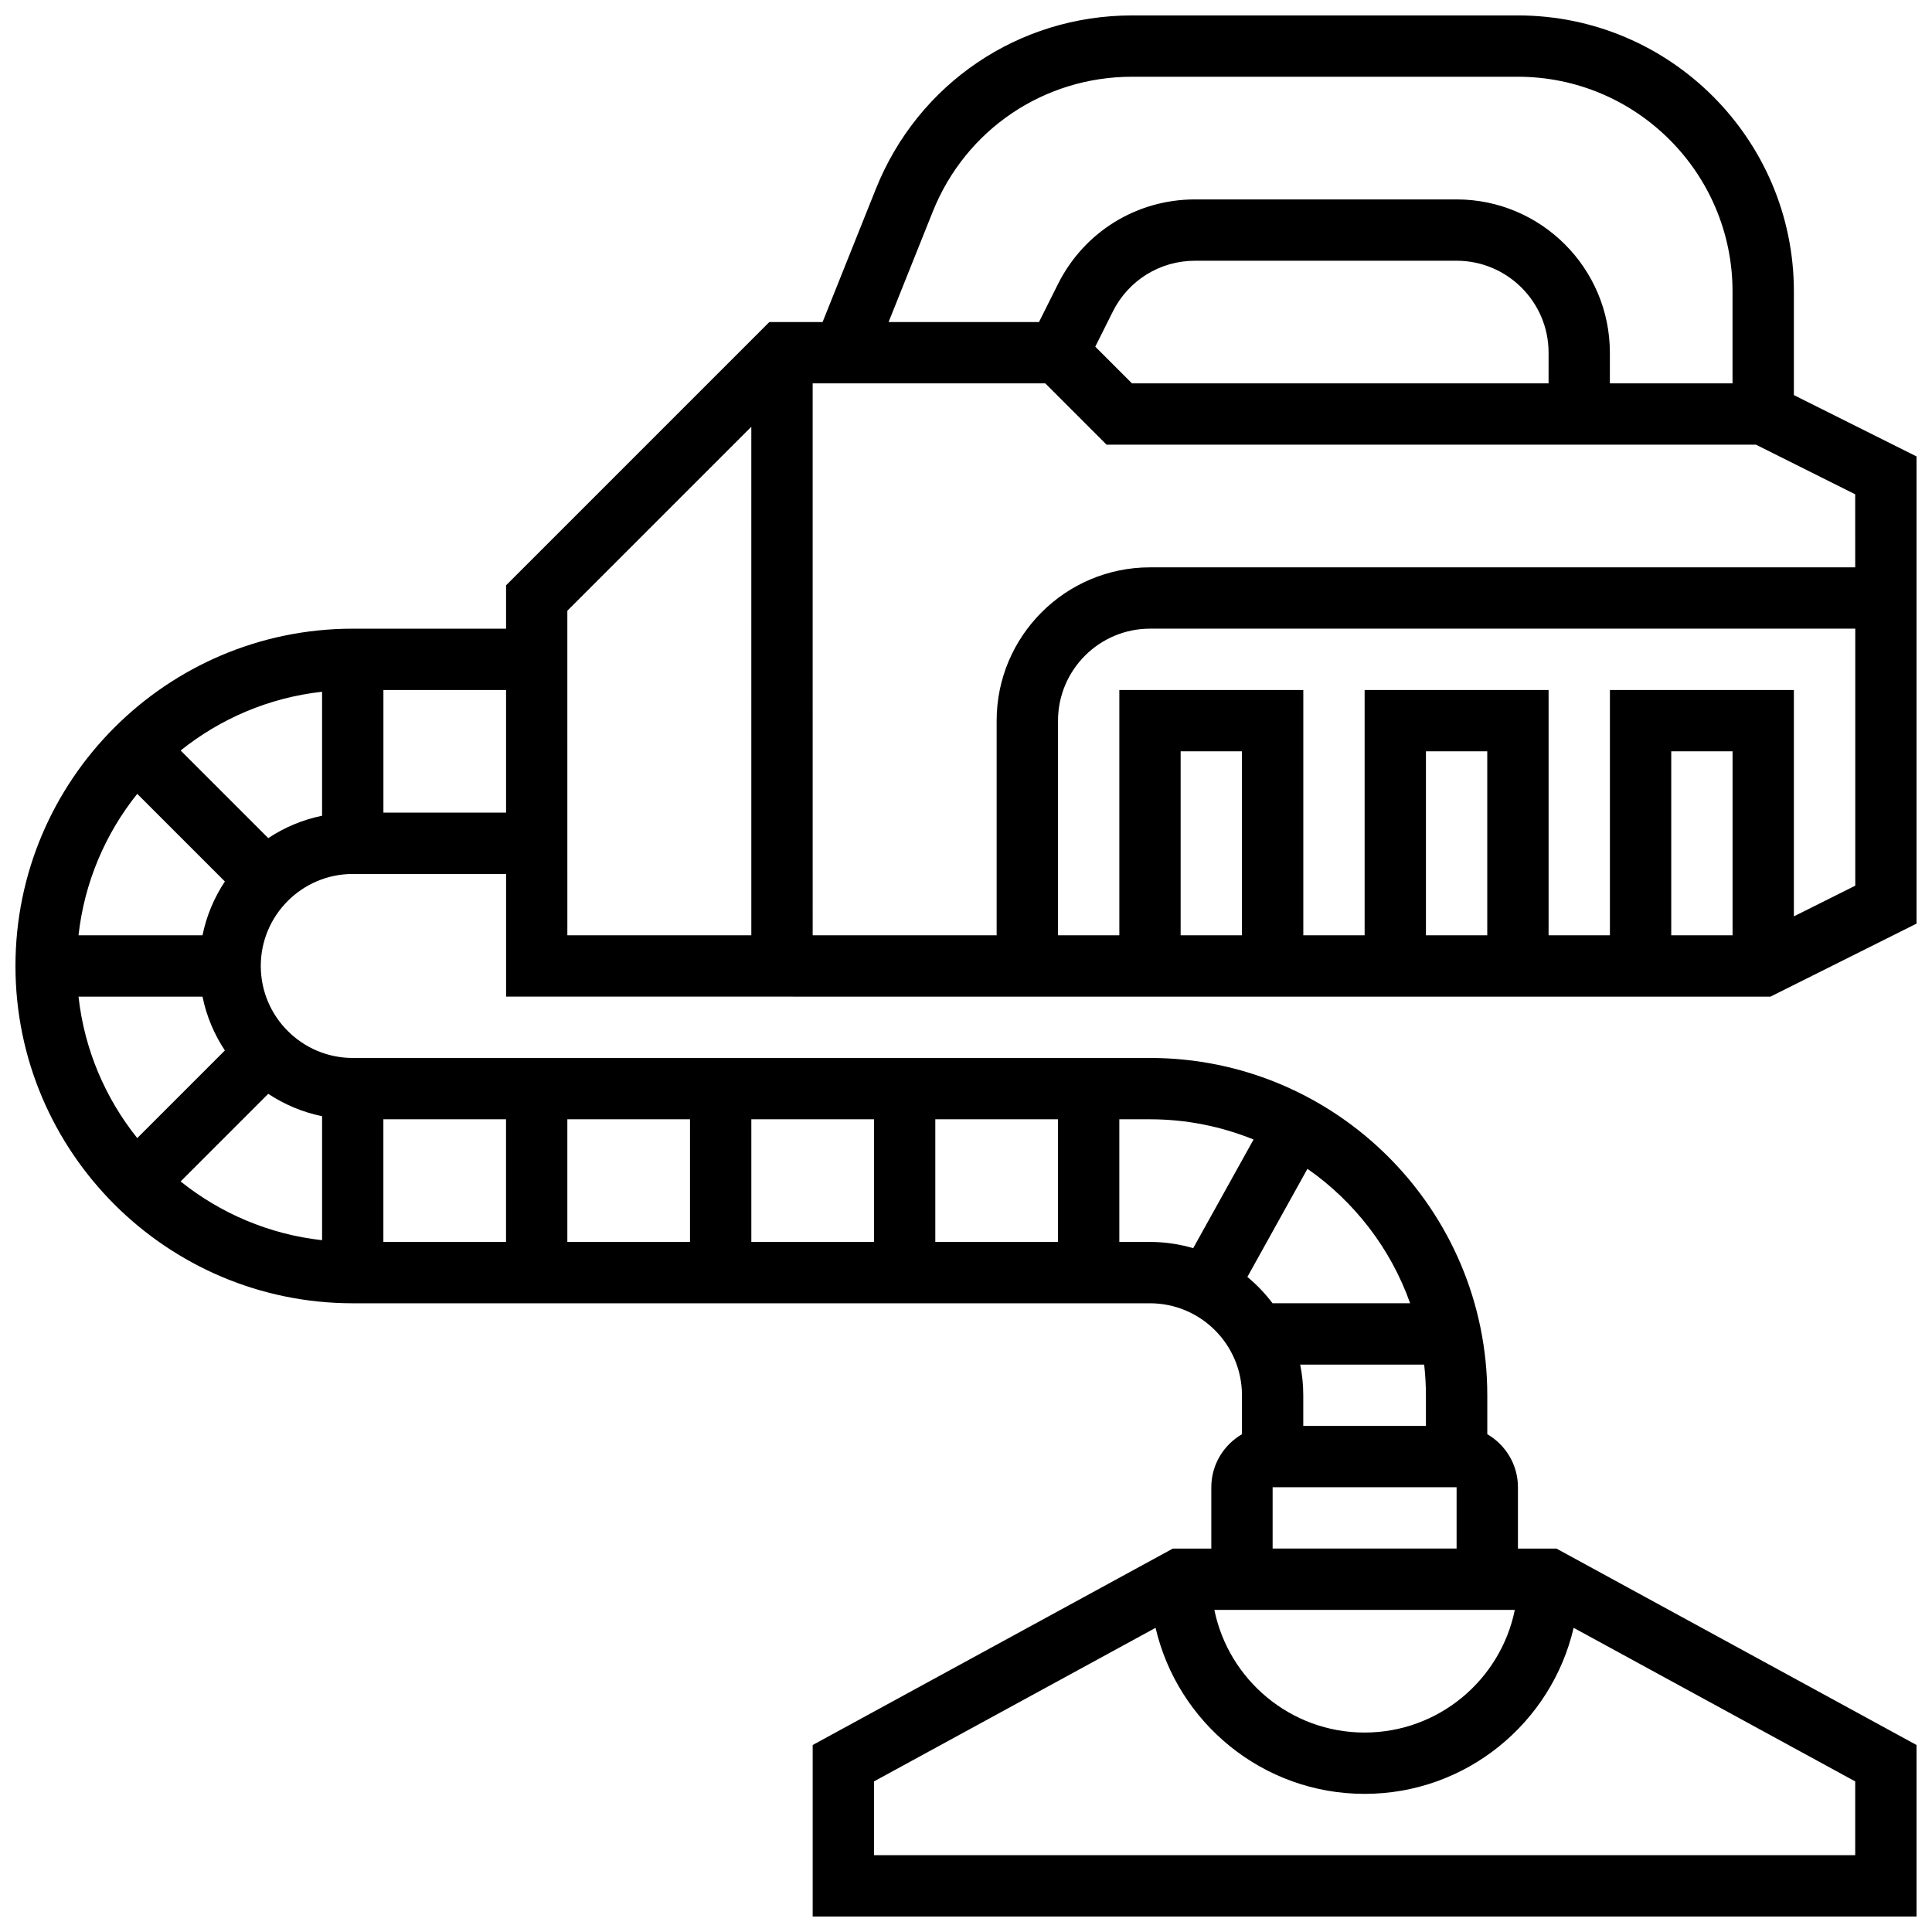 <?xml version="1.0" encoding="UTF-8"?>
<!-- Uploaded to: ICON Repo, www.iconrepo.com, Generator: ICON Repo Mixer Tools -->
<svg width="800px" height="800px" version="1.1" viewBox="144 144 512 512" xmlns="http://www.w3.org/2000/svg">
 <defs>
  <clipPath id="a">
   <path d="m148.09 148.09h503.81v503.81h-503.81z"/>
  </clipPath>
 </defs>
 <g clip-path="url(#a)">
  <path d="m613.19 408.12 38.711-19.355v-123.81l-32.504-16.25v-27.484c0-40.324-32.809-73.133-73.133-73.133h-102.25c-30.078 0-56.73 18.047-67.902 45.973l-14.117 35.285h-14.117l-69.766 69.77v11.492h-40.629c-49.285 0-89.387 40.098-89.387 89.387 0 49.285 40.098 89.387 89.387 89.387h211.27c13.441 0 24.379 10.934 24.379 24.379v10.324c-4.848 2.816-8.125 8.055-8.125 14.055v16.25h-10.199l-95.441 52.055v45.453h292.54v-45.453l-95.438-52.059h-10.199v-16.25c0-6-3.277-11.238-8.125-14.055v-10.324c0-49.285-40.098-89.387-89.387-89.387h-211.27c-13.441 0-24.379-10.934-24.379-24.379 0-13.441 10.938-24.379 24.379-24.379h40.629v32.504zm-140.06-16.254h-16.25v-48.754h16.25zm65.008 0h-16.25v-48.754h16.25zm65.008 0h-16.25v-48.754h16.25zm16.25-5.019v-59.988h-48.754v65.008h-16.25v-65.008h-48.754v65.008h-16.25v-65.008h-48.754v65.008h-16.25v-56.883c0-13.441 10.938-24.379 24.379-24.379h186.9v68.113zm16.254-92.492h-186.9c-22.402 0-40.629 18.227-40.629 40.629v56.883h-48.754l-0.004-146.27h61.641l16.25 16.25h172.09l26.301 13.148zm-81.262-48.754h-110.4l-9.73-9.73 4.648-9.297c4.156-8.312 12.512-13.477 21.805-13.477h69.301c13.441 0 24.379 10.934 24.379 24.379zm-163.2-45.504c8.691-21.719 29.422-35.758 52.816-35.758h102.25c31.363 0 56.883 25.516 56.883 56.883v24.379h-32.504v-8.125c0-22.402-18.227-40.629-40.629-40.629h-69.297c-15.488-0.004-29.414 8.605-36.344 22.457l-5.019 10.043h-39.859zm-96.836 105.75 48.754-48.754 0.004 134.77h-48.754zm-113.98 139.76c-8.422-10.523-14.004-23.406-15.566-37.488h32.859c1.055 5.18 3.106 10 5.93 14.262zm17.293-53.742h-32.859c1.562-14.082 7.144-26.965 15.566-37.488l23.223 23.223c-2.828 4.266-4.875 9.086-5.93 14.266zm177.95 81.262h-32.504v-32.504h32.504zm16.25-32.504h32.504v32.504h-32.504zm-65.008 32.504h-32.504v-32.504h32.504zm-48.754 0h-32.504v-32.504h32.504zm243.78 40.629v8.125h-32.504v-8.125c0-2.781-0.281-5.5-0.816-8.125h32.859c0.297 2.668 0.461 5.379 0.461 8.125zm23.562 56.883c-3.777 18.523-20.191 32.504-39.812 32.504-19.621 0-36.035-13.98-39.812-32.504zm90.203 65.008h-260.03v-19.555l74.621-40.703c5.852 25.18 28.457 44.004 55.395 44.004 26.934 0 49.539-18.824 55.395-44.004l74.621 40.703zm-154.39-81.262v-16.25h48.754v16.25zm36.438-65.008h-36.461c-1.941-2.578-4.18-4.922-6.668-6.977l15.918-28.652c12.434 8.672 22.059 21.098 27.211 35.629zm-41.492-43.391-15.996 28.793c-3.633-1.07-7.477-1.652-11.453-1.652h-8.125v-32.504h8.125c9.707 0 18.969 1.918 27.449 5.363zm-246.85-6.18v32.859c-14.082-1.562-26.965-7.144-37.488-15.566l23.223-23.223c4.266 2.824 9.09 4.871 14.266 5.93zm-14.262-73.695-23.223-23.223c10.52-8.422 23.402-14.004 37.484-15.566v32.859c-5.176 1.055-10 3.102-14.262 5.93zm30.516-6.75v-32.504h32.504v32.504z"/>
 </g>
</svg>
